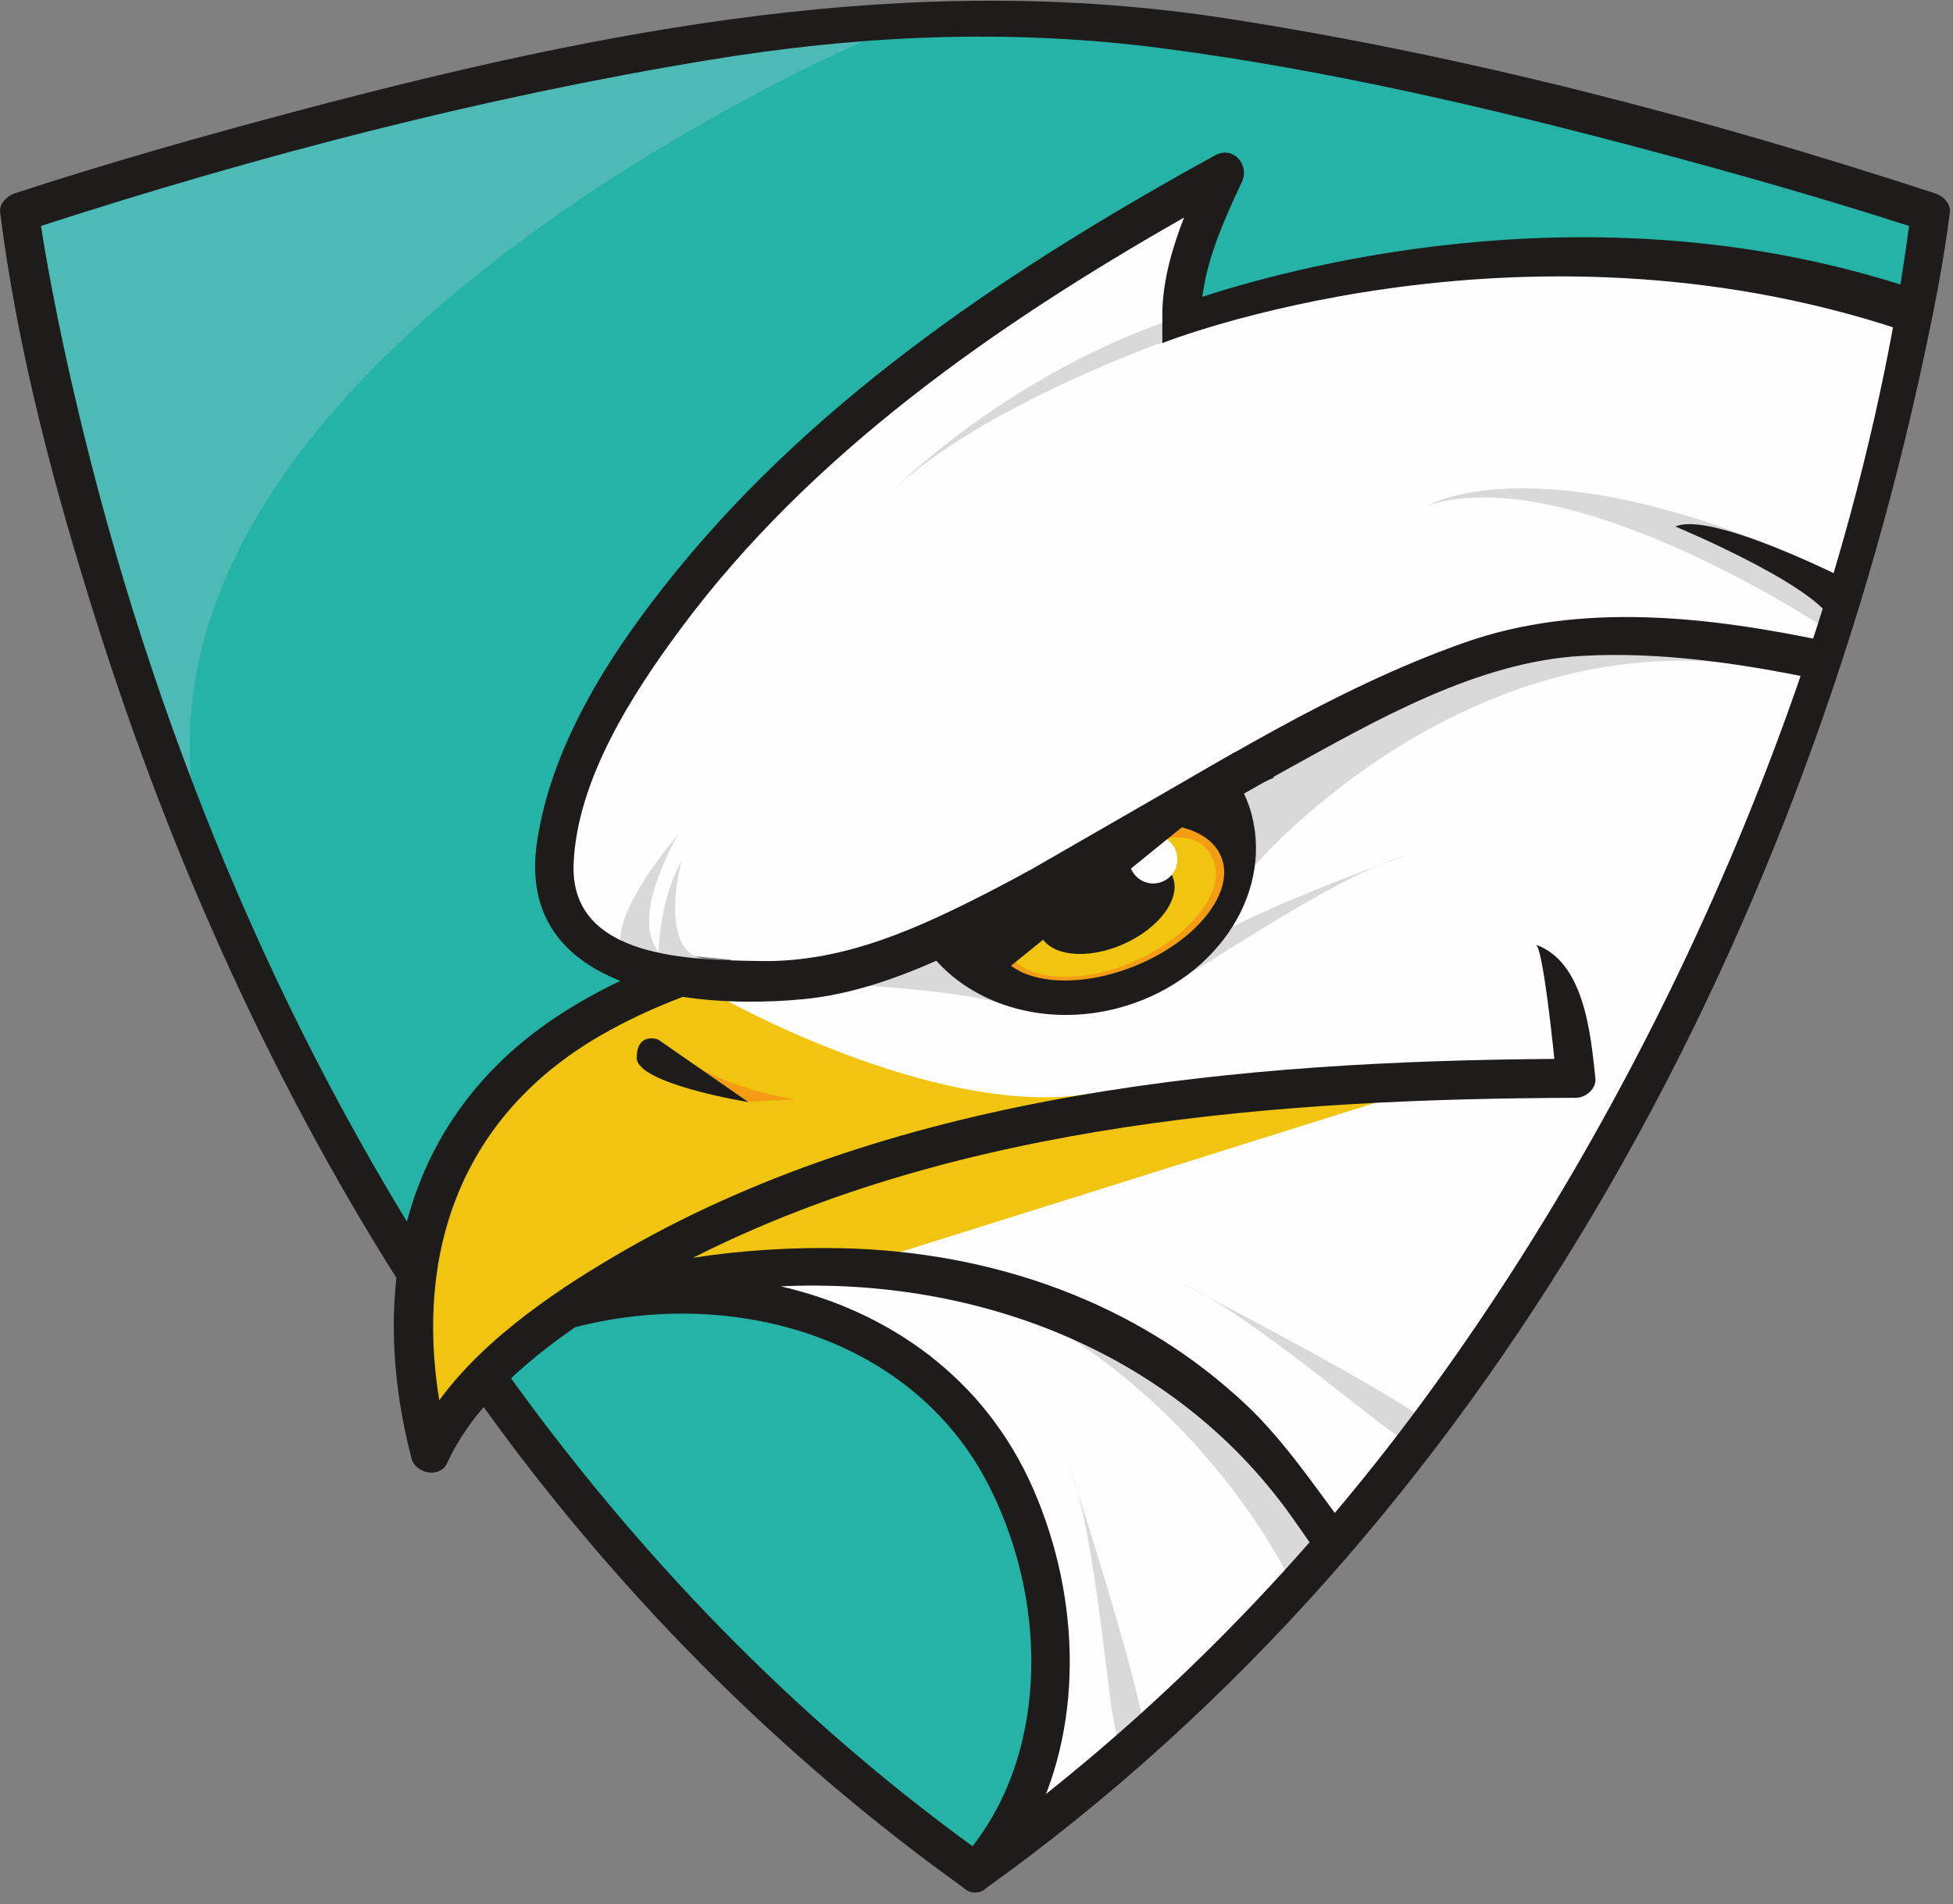 <svg viewBox="0 0 159 155" xmlns="http://www.w3.org/2000/svg"><rect x="0" y="0" width="159" height="155" fill="#808080" stroke="none"/><g fill="none" fill-rule="evenodd"><path d="m155.88 25.03l-15.745-4.26h-21.895l-20.21 2.531-3.253 1.15 4.254-10.745-11.836 7.339-27.957 22.24-15.12 23.02 2.982 10.653 12.405 1.16-1.822 4.282 19.999 11.335c0 0-17.942 9.612-18.443 9.575-.501-.036 22.333 14.347 22.333 14.347l3.846 16.09-1.451 14.346 23.543-22.399 23.15-31.914 16.04-34.409 9.14-26.986.039-7.356" fill="#fefefe"/><g fill="#25b3a8"><path d="m155.72 25.891l1.686-8.647-33.15-9.529-33.32-5.823-8.677.378-19.707.858-25.21 4.412-35.966 9.704 11.283 43.937 17.454 36.703 1.943 3.353 6.873-9.353c0 0 5.113-7.48 5.818-7.357.705.123 10.894-5.348 10.894-5.348l-8.602-3.352-1.233-7.235 3.349-11.646 11.766-15.175 14.327-12.175 23.801-15.528-4.43 12.529 24.18-5.118 24.716.177 12.208 4.235"/><path d="m39.598 112.97l27.16 31.51 12.825 7.75 5.19-9.35v-16.59l-5.4-12.51-13.11-6.54-11.81-1.94-9 .88z"/></g><path d="m102.15 70.46c0 0 15.556-18.22 37.522-16.571 21.967 1.65-15.763-1.838-15.763-1.838l-9.168 3.663-15.867 8.294 3.276 6.452" fill="#d9d9d9"/><g transform="translate(75 61)"><path d="m24.69 8.594c1.328 3.01-1.753 7.283-6.881 9.552-5.128 2.268-10.363 1.669-11.69-1.338-1.328-3.01 3.815-6.811 8.943-9.08 5.128-2.268 8.301-2.142 9.628.865" fill="#f1c40f"/><path d="m24.69 8.594c1.328 3.01-1.753 7.283-6.881 9.552-5.128 2.268-10.363 1.669-11.69-1.338-1.328-3.01 3.815-6.811 8.943-9.08 5.128-2.268 8.301-2.142 9.628.865" stroke="#f39c14" stroke-width="2"/><path d="m20.449 10.318c.77 1.745-1.017 4.225-3.992 5.54-2.975 1.316-6.01.969-6.781-.776-.77-1.744 1.017-4.224 3.992-5.54 2.975-1.316 6.01-.969 6.781.776" fill="#1d1c1b"/><path d="m20.857 8.951c0 1.087-.88 1.968-1.967 1.968-1.085 0-1.967-.881-1.967-1.968 0-1.087.881-1.968 1.967-1.968 1.086 0 1.967.881 1.967 1.968" fill="#fefefe"/><path d="m6.696 18.11c-.296 5.447-6.04-3.279-6.04-3.279l2.968-1.987 21.873-12.589 3.229 2.047c0 0-3.05 1.229-7.291 3.868l-14.737 11.941" fill="#1d1c1b"/></g><g fill="#d9d9d9"><path d="m66.92 80.02c0 0 12.142.518 15.327 1.936l-1.972-2.816-2.645-2.079-10.711 2.959"/><path d="m77.52 104.06c0 0 23.15 9.846 30.839 20.19l-3.26 4.511c0 0-8.05-17.496-27.579-24.701"/><path d="m148.15 50.859c0 0-20.28-13.36-31.824-9.749 0 0 9.609-5.502 33.13 5.632l-1.307 4.116"/><path d="m94.73 27.832c0 0-16.04 5.646-23.05 13.06 0 0 9.742-10.437 24.926-15.285l-1.873 2.228"/><path d="m92.49 81.37c1.021-.749.373.276 4.196-2.02 4.128-2.48 12.869-8.308 17.657-9.696 0 0-14.402 5.209-16.12 7.203l-5.732 4.513"/><path d="m116.13 118.24c-.896-.812-.409.173-3.839-2.436-3.706-2.817-11.466-9.277-15.981-11.273 0 0 19.05 9.771 20.447 11.765l-.627 1.945"/><path d="m91.43 142.98c-.063-1.208-.411-.166-1-4.437-.642-4.612-1.591-14.67-3.385-19.272 0 0 6.617 20.371 6.205 22.773l-1.815.936"/></g><path d="m116.86 88.24c.361-.048 9.05-1.915 9.428-1.96 0 0-26.08 1.207-38.22 2.849-12.142 1.642-28.866-7.657-28.866-7.657l-4.338-1.459-9.414 3.223-10.997 14.734.242 19.322 3.879-4.587 14.395-8.645 25.286.321c0 0-5.6-.83-6.58-1.955l45.18-14.186" fill="#f1c40f"/><path d="m53.602 77.47c.041-.762.132-1.755.33-2.836.019-.11.043-.217.065-.325.037-.187.076-.374.12-.564.014-.054.028-.108.041-.162.273-1.133.674-2.308 1.259-3.385.038-.075.063-.123.063-.123 0 0-2.098 7.863 2.189 8.01 3.318.112-.025.583-1.705.79 1.669.405 3.384.101 3.384.101 0 0-.934.484-3.485.256.326 1.232.607 2.074.607 2.074-1.066-.587-1.738-1.383-2.15-2.275-.111-.018-.225-.038-.34-.059h-.401c0 0-.001-.026-.002-.076-.403-.079-.831-.172-1.285-.281-5.296-1.275 2.862-10.606 2.862-10.606-2.81 5.188-2.697 7.979-1.55 9.462" fill="#d9d9d9"/><path d="m53.57 84.62c0 0 3.333 3.552 11.135 4.875l-3.912.187-7.223-2.173v-2.89" fill="#f39c14"/><path d="m71.68 2.731c0 0-72.801 30.409-52.736 72.78l-10.337-25.487-6.347-25.14v-7.87l20.496-6.03 32.17-7.279 27.323-2.779-10.567 1.808" fill="#4dbab6"/><g fill="#1d1c1b"><path d="m157.57 15.749c-18.76-6.136-38.15-11.21-57.654-14.239-25.821-4.01-50.663.879-75.66 7.506-7.743 2.053-15.469 4.241-23.08 6.732-.597.195-1.252.831-1.165 1.531 1.426 11.382 4.468 22.685 7.923 33.591 6.094 19.235 14.48 37.873 25.419 54.856l.875-4.503c-13.876-22.23-23.485-47.31-28.979-72.7-.659-3.045-1.482-7.257-1.909-10.132 17.69-5.728 35.911-10.462 54.25-13.486 12.43-2.05 24.591-2.601 37.1-.966 13.359 1.746 26.555 4.833 39.562 8.299 7.096 1.891 14.173 3.904 21.17 6.155-4.385 33.1-19.625 68.59-39.677 95.8-10.21 13.854-22.433 26.14-36.37 36.24-14.934-10.828-27.698-24.13-38.35-39.04l-1.711 1.911-.426.555c1.149 1.602 2.315 3.192 3.513 4.758 10.261 13.401 22.321 25.21 36.04 35.05.257.25.585.401.947.391.359.01.682-.14.937-.385 40.727-29.2 65.925-76.24 76.31-124.61.836-3.895 1.615-7.823 2.11-11.779.089-.704-.56-1.333-1.165-1.531"/><path d="m150.62 47.31c0 0-11.308-5.769-14.217-4.446 0 0 13.345 5.544 12.975 8.462-.369 2.919 1.242-4.02 1.242-4.02"/><path d="m94.62 27.93c0 0 28.811-11.453 60.08-1.096l1.025-3.349c-25.12-8.323-49.31-2.093-57.849.677l.12-.699c.492-2.993 1.858-5.984 3.109-8.647.658-1.402-.705-2.978-2.172-2.174-16.11 8.841-32.13 19.422-43.848 33.82-5.105 6.271-10.117 13.839-11.358 22.02-.93 6.135 2.236 9.572 6.775 11.361-1.837.884-3.609 1.871-5.268 2.976-12.423 8.285-15.346 21.948-11.732 35.906.321 1.236 2.317 1.654 2.901.379 2.029-4.432 6.14-8.108 10.418-11.06 12.794-3.317 27.655.728 33.817 13.149 4.905 9.889 4.585 22.385-2.294 30.09l.149.284 1.095.667c1.435-1.079 2.84-2.174 4.225-3.278 4.369-8.07 4.281-18.677.288-27.792-3.927-8.962-11.701-14.417-20.54-16.452 16.16-.744 32.407 5.438 41.944 19.246.609.883 1.227 1.749 1.851 2.599.698-.791 1.385-1.585 2.064-2.381-2.507-3.374-4.939-6.934-7.835-9.693-8.92-8.493-20.798-12.59-32.982-12.871-3.981-.091-8.11.148-12.174.774 21.777-11.03 47.979-12.944 71.87-13.02.791-.002 1.678-.728 1.587-1.588-.379-3.586-.896-9.493-4.867-10.884.611.082 1.525 9.306 1.525 9.306-25.37.181-53.05 2.652-75.49 15.469-5.192 2.966-11.464 7.084-15.291 12.316-1.976-12.11 1.795-23.15 13.15-29.704 2.085-1.205 4.341-2.246 6.673-3.132 3.352.505 6.888.473 9.861.184 3.708-.361 7.319-1.593 10.784-3.124 3.286 3.669 8.966 5.357 14.704 3.879 7.784-2.01 12.698-9.06 10.975-15.76-.156-.605-.378-1.174-.63-1.726 1.126-.639 2.248-1.285 3.382-1.909 7.329-4.04 15.572-8.823 24.13-9.302 6.331-.355 12.935.602 19.287 1.935.349-1.028.682-2.037 1.01-3.036-9.882-2.106-20.378-3.34-29.912.037-10.701 3.789-20.362 9.97-30.21 15.641 4.779-1.672 9.366-.93 10.462 1.793 1.155 2.869-2 6.846-7.05 8.882-5.05 2.035-10.08 1.359-11.231-1.51-.77-1.912.382-4.313 2.725-6.307-.985.536-1.972 1.065-2.966 1.579-5.969 3.082-12.11 5.943-18.943 5.827-5.622-.095-15.601-.128-15.263-7.946.296-6.855 4.786-13.806 8.713-19.1 10.564-14.246 25.662-24.755 40.985-33.477-.963 2.465-1.696 5.03-1.768 7.605v2.618"/><path d="m53.58 84.62c0 0-1.736-.642-1.744 1.488-.01 2.129 9.09 3.606 9.09 3.606l-7.347-5.094"/></g></g></svg>
